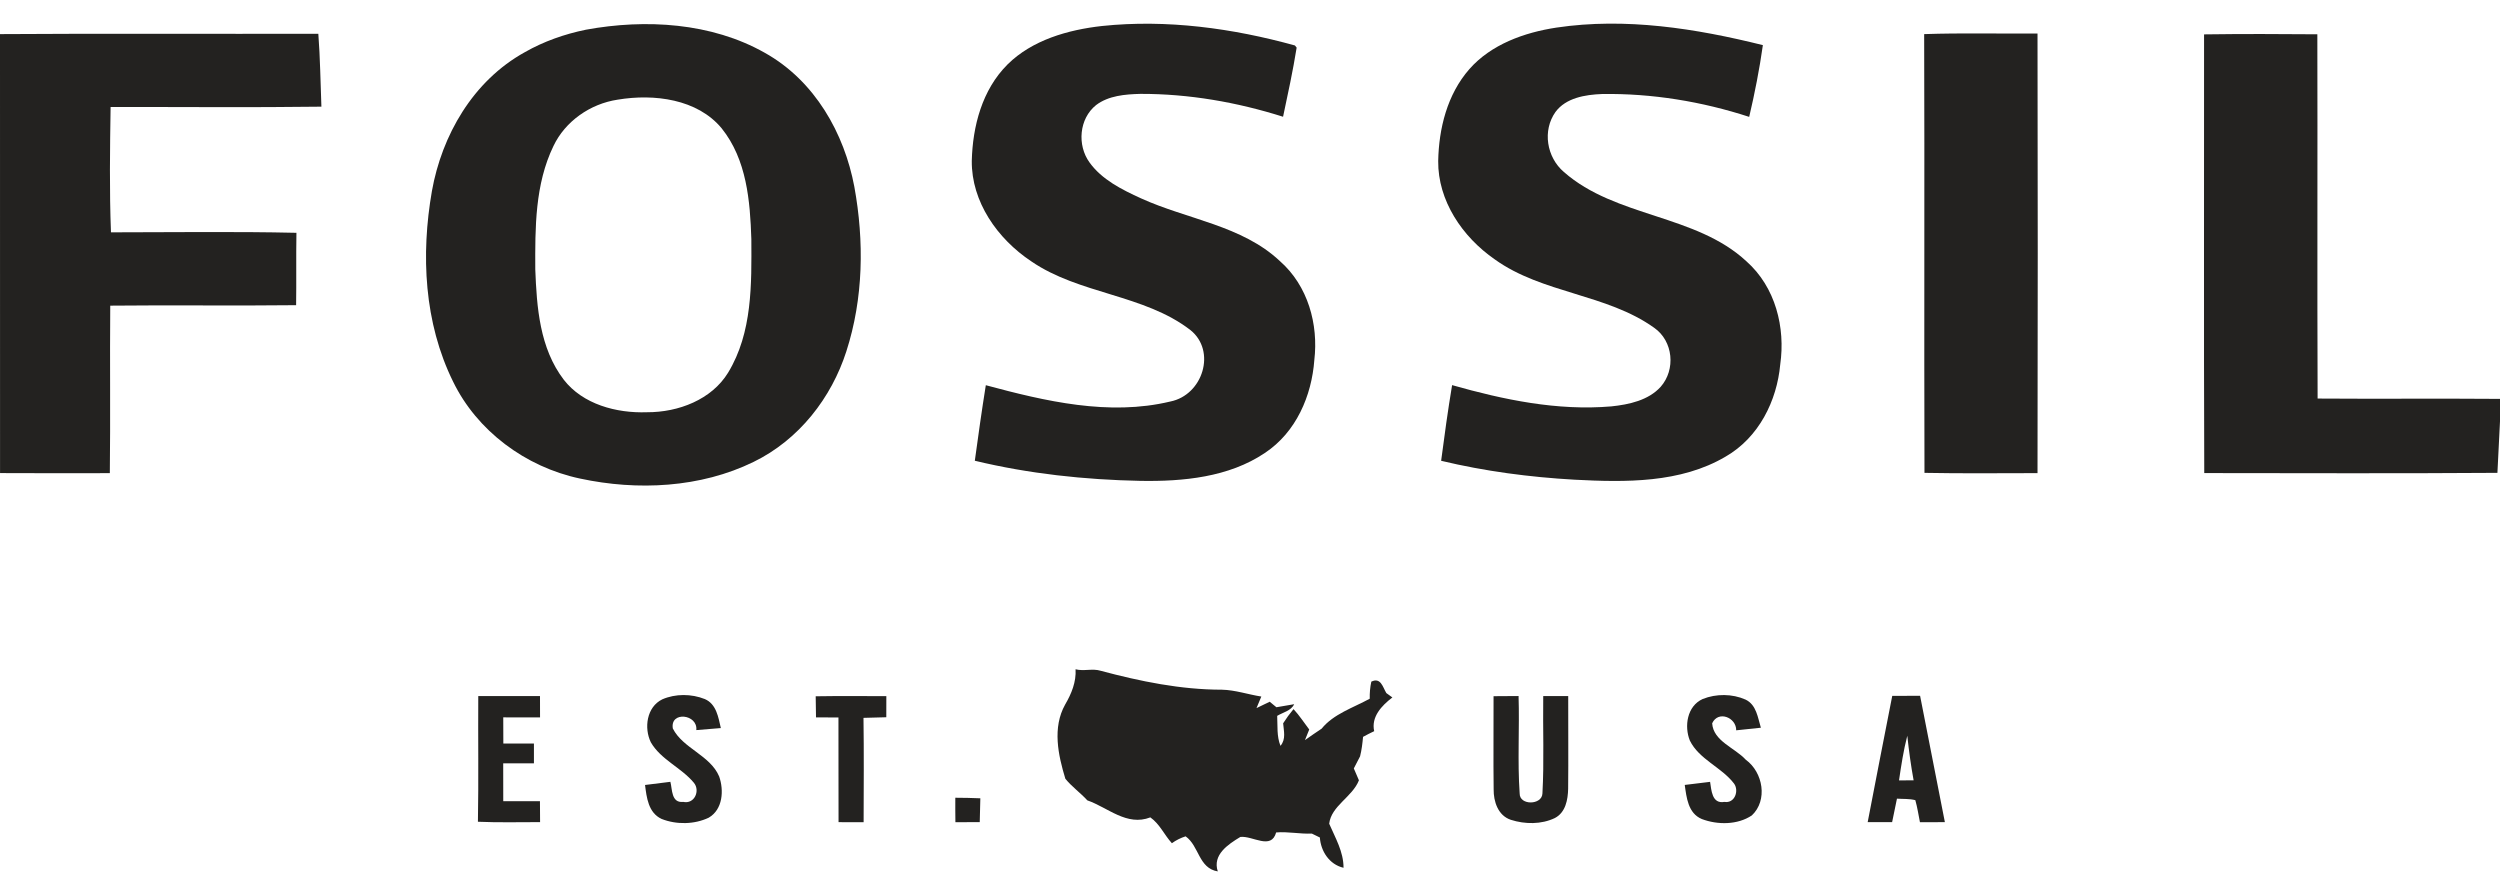<?xml version="1.0" encoding="utf-8"?>
<!-- Generator: Adobe Illustrator 16.0.0, SVG Export Plug-In . SVG Version: 6.00 Build 0)  -->
<!DOCTYPE svg PUBLIC "-//W3C//DTD SVG 1.1//EN" "http://www.w3.org/Graphics/SVG/1.1/DTD/svg11.dtd">
<svg version="1.1" id="Layer_1" xmlns="http://www.w3.org/2000/svg" xmlns:xlink="http://www.w3.org/1999/xlink" x="0px" y="0px"
	 width="800px" height="280px" viewBox="0 0 800 280" enable-background="new 0 0 800 280" xml:space="preserve">
<g>
	<path fill="#232220" d="M352.68,8.315c20.723-2.166,41.751,0.717,61.692,6.234l0.555,0.691c-1.188,7.415-2.782,14.76-4.346,22.119
		c-14.717-4.655-30.137-7.359-45.662-7.318c-4.881,0.127-10.18,0.557-14.166,3.579c-5.459,4.364-6.096,12.845-2.126,18.335
		c3.939,5.512,10.368,8.728,16.522,11.528c14.756,6.72,32.31,8.676,44.401,20.051c9.035,7.928,12.372,20.275,11.035,31.681
		c-0.836,11.364-5.775,23.087-15.843,29.74c-11.512,7.763-26.154,9.162-39.839,8.922c-17.813-0.359-35.655-2.273-52.963-6.44
		c1.102-8.069,2.232-16.132,3.521-24.171c18.983,5.116,39.405,9.925,59.016,5.224c10.469-2.079,14.825-16.2,6.443-22.878
		c-14.818-11.436-35.552-11.436-50.907-21.981c-10.902-7.247-19.171-19.139-19.043-32.148c0.274-11.046,3.275-22.729,11.47-30.893
		C330.319,12.817,341.718,9.534,352.68,8.315L352.68,8.315z"/>
	<path fill="#232220" d="M498.077,8.827c22.134-3.287,44.588,0.276,66.042,5.613c-1.086,7.703-2.595,15.37-4.377,22.96
		c-15.115-4.917-31.106-7.564-47.097-7.314c-5.386,0.206-11.567,1.23-14.896,5.751c-4.205,5.93-2.854,14.468,2.704,19.206
		c16.601,14.581,42.157,13.484,58.405,28.577c9.341,8.286,12.498,21.214,10.817,33.008c-1.056,11.584-6.807,23.363-17.507,29.5
		c-14.381,8.489-32.021,8.235-48.301,7.375c-14.381-0.815-28.73-2.7-42.704-6.051c1.055-8.084,2.173-16.176,3.509-24.213
		c16.476,4.671,33.67,8.287,50.974,6.802c5.674-0.594,11.856-1.941,15.771-6.264c4.838-5.486,4.064-14.606-2.103-18.903
		c-15.178-10.849-35.794-10.96-50.973-21.864c-10.441-7.221-18.233-18.851-18.117-31.461c0.204-10.407,2.854-21.314,9.988-29.448
		C477.139,14.231,487.706,10.405,498.077,8.827L498.077,8.827z"/>
	<path fill="#232220" d="M273.391,59.77c-3.201-17.074-12.626-33.924-28.661-42.877C227.673,7.245,206.629,6,187.512,9.503
		c-6.851,1.403-13.51,3.744-19.535,7.18c-16.683,9.203-26.589,26.677-29.763,44.444c-3.548,20.342-2.532,42.155,6.792,61.031
		c7.604,15.632,23.056,27.269,40.625,30.986c18.375,3.949,38.546,2.969,55.507-5.333c14.584-7.097,24.939-20.566,29.688-35.367
		C276.316,95.466,276.563,77.173,273.391,59.77z M232.987,119.261c-5.26,8.594-15.873,12.696-25.936,12.655
		c-9.836,0.359-20.551-2.55-26.636-10.396c-7.745-10.115-8.66-23.226-9.125-35.338c-0.055-13.26-0.128-27.189,5.823-39.466
		c3.736-7.846,11.688-13.5,20.579-14.831c11.602-1.938,25.475-0.206,33.24,9.176c8.034,10.018,9.109,23.282,9.5,35.447
		C240.502,90.909,240.807,106.401,232.987,119.261z"/>
	<path fill="#232220" d="M0,10.917c33.947-0.235,67.906-0.025,101.865-0.107c0.594,7.759,0.684,15.548,0.985,23.322
		c-22.474,0.303-44.967,0.067-67.457,0.108C35.19,47.602,34.991,61,35.51,74.347c19.766,0,39.563-0.303,59.349,0.153
		c-0.133,7.718,0.012,15.44-0.102,23.159c-19.825,0.236-39.653-0.071-59.477,0.149c-0.16,17.864,0.086,35.728-0.132,53.602
		c-11.716,0.015-23.432,0.045-35.132-0.023C-0.016,104.557,0.016,57.732,0,10.917L0,10.917z"/>
	<path fill="#232220" d="M615.733,10.917c12.075-0.415,24.182-0.107,36.272-0.179c0.094,46.882,0.102,93.778,0,140.664
		c-12.06,0-24.127,0.15-36.172-0.089C615.687,104.516,615.89,57.717,615.733,10.917L615.733,10.917z"/>
	<path fill="#232220" d="M705.3,11.003c12.083-0.168,24.174-0.138,36.25-0.029c0.101,38.856-0.071,77.717,0.085,116.563
		c19.57,0.149,39.118-0.057,58.68,0.107c-0.29,7.887-0.79,15.77-1.141,23.668c-31.263,0.224-62.532,0.097-93.812,0.074
		C705.198,104.588,705.331,57.788,705.3,11.003L705.3,11.003z"/>
	<path fill="#232220" d="M344.18,214.166c2.65,0.702,5.417-0.337,8.05,0.485c12.63,3.381,25.62,6.051,38.785,6.051
		c4.287,0.097,8.397,1.54,12.61,2.19c-0.391,0.913-1.156,2.775-1.547,3.702c1.055-0.516,3.173-1.54,4.229-2.041
		c0.539,0.434,1.609,1.316,2.142,1.765c1.422-0.254,4.259-0.74,5.682-0.972c-0.985,2.124-3.564,2.595-5.432,3.724
		c0.172,3.201-0.188,6.529,1.055,9.596c1.813-2.139,1.047-4.741,0.852-7.21c1.001-1.577,2.103-3.089,3.322-4.546
		c1.868,2.026,3.36,4.337,5.025,6.528c-0.469,1.122-0.899,2.259-1.368,3.396c1.759-1.249,3.549-2.468,5.346-3.672
		c3.783-4.682,10.113-6.693,15.382-9.573c-0.039-1.848,0.117-3.672,0.508-5.46c3.024-1.488,3.665,1.758,4.807,3.657
		c0.492,0.359,1.445,1.055,1.931,1.398c-3.439,2.618-6.839,6.223-5.823,10.792c-1.203,0.568-2.407,1.182-3.563,1.818
		c-0.188,2.078-0.438,4.188-0.954,6.236c-0.672,1.287-1.352,2.573-2.001,3.867c0.407,0.942,1.227,2.842,1.634,3.8
		c-2.071,5.331-8.862,8.158-9.512,13.896c1.97,4.547,4.604,8.982,4.588,14.097c-4.604-1.068-7.284-5.376-7.573-9.691
		c-0.633-0.314-1.923-0.942-2.579-1.257c-3.821,0.179-7.597-0.68-11.411-0.359c-1.594,5.722-7.487,0.996-11.453,1.437
		c-3.998,2.415-8.964,5.714-7.226,11.031c-6.186-1.04-5.924-8.122-10.296-11.226c-1.579,0.502-3.041,1.234-4.389,2.205
		c-2.445-2.677-3.853-6.108-6.893-8.271c-7.531,2.925-13.568-3.149-20.16-5.444c-2.231-2.431-4.982-4.383-7.038-6.918
		c-2.318-7.622-4.197-16.356-0.07-23.739C342.875,221.995,344.426,218.197,344.18,214.166L344.18,214.166z"/>
	<path fill="#232220" d="M211.944,223.783c4.228-1.833,9.313-1.788,13.583-0.09c3.751,1.608,4.345,5.894,5.143,9.289
		c-2.638,0.209-5.244,0.426-7.851,0.65c0.551-5.101-8.441-6.155-7.515-0.523c3.185,6.372,11.978,8.563,14.831,15.362
		c1.547,4.396,1.215,10.553-3.361,13.2c-4.604,2.184-10.339,2.258-15.061,0.388c-4.271-1.988-4.794-6.902-5.298-10.866
		c2.692-0.352,5.4-0.695,8.108-1.01c0.637,2.395,0.247,6.844,4.111,6.424c3.65,0.793,5.49-3.656,3.404-6.124
		c-4.01-4.847-10.587-7.397-13.772-12.954C206.051,232.997,206.891,226.236,211.944,223.783L211.944,223.783z"/>
	<path fill="#232220" d="M544.854,223.686c4.307-1.735,9.473-1.704,13.716,0.18c3.51,1.675,3.924,5.804,4.908,9.005
		c-2.634,0.276-5.267,0.554-7.893,0.83c0.063-4.113-5.776-6.454-7.691-2.244c0.368,5.714,7.23,7.802,10.762,11.66
		c5.55,4.046,7.082,12.983,1.932,17.814c-4.565,3.067-10.95,3.067-15.991,1.167c-4.447-1.854-4.908-6.933-5.479-10.92
		c2.682-0.344,5.409-0.665,8.113-0.986c0.422,2.535,0.523,7.143,4.564,6.416c3.361,0.555,4.76-3.627,3.095-5.87
		c-3.994-5.243-11.192-7.719-14.146-13.776C538.929,232.43,539.828,225.968,544.854,223.686L544.854,223.686z"/>
	<path fill="#232220" d="M153.045,222.751c6.577,0,13.165,0,19.754,0c0,2.274,0,4.547,0.016,6.82c-3.94,0-7.851,0-11.774-0.015
		c0,2.79,0,5.572,0.027,8.377c3.259-0.016,6.534-0.016,9.79,0c0,2.102,0,4.21,0,6.327c-3.287,0-6.558,0-9.832,0.015
		c0,4.031,0,8.063,0.016,12.101c3.908,0,7.819,0,11.743,0c0.016,2.229,0.031,4.457,0.042,6.701
		c-6.632-0.007-13.279,0.173-19.894-0.119C153.174,249.556,152.959,236.153,153.045,222.751L153.045,222.751z"/>
	<path fill="#232220" d="M261.022,222.811c7.534-0.127,15.064-0.045,22.606-0.045c0,2.244,0,4.495-0.012,6.754
		c-2.461,0.037-4.868,0.112-7.3,0.195c0.161,11.128,0.071,22.256,0.043,33.393c-2.681-0.016-5.357-0.016-8.022-0.016
		c-0.042-11.166,0-22.331-0.031-33.505c-2.415-0.016-4.807-0.03-7.183-0.016C261.08,227.313,261.038,225.055,261.022,222.811
		L261.022,222.811z"/>
	<path fill="#232220" d="M477.937,222.781c2.649-0.03,5.314-0.038,8.003-0.053c0.336,10.381-0.375,20.813,0.352,31.18
		c-0.055,3.897,7.128,3.754,7.284,0.03c0.578-10.381,0.103-20.792,0.258-31.188c2.649,0,5.314-0.008,7.995,0
		c-0.023,9.888,0.086,19.782-0.023,29.661c-0.078,3.434-0.789,7.57-4.259,9.363c-4.314,2.072-9.574,2.013-14.076,0.568
		c-4.158-1.383-5.549-5.93-5.502-9.752C477.835,242.652,477.976,232.721,477.937,222.781L477.937,222.781z"/>
	<path fill="#232220" d="M614.429,222.653c-2.986,0-5.957,0.016-8.91,0.03c-2.634,13.455-5.283,26.932-7.862,40.408h7.823
		c0.491-2.505,1.023-5.01,1.547-7.522c1.938,0.142,3.955-0.016,5.878,0.484c0.656,2.305,1,4.683,1.478,7.054
		c2.657-0.016,5.307-0.016,7.979-0.016C619.743,249.615,617.093,236.131,614.429,222.653z M607.684,249.735
		c0.703-4.795,1.43-9.588,2.649-14.3c0.515,4.765,1.156,9.536,2.024,14.263C611.185,249.705,608.84,249.735,607.684,249.735z"/>
	<path fill="#232220" d="M305.7,255.277c2.665,0,5.33,0.074,8.01,0.18c-0.089,2.535-0.144,5.078-0.192,7.62
		c-2.606,0.015-5.212,0.015-7.787,0.03C305.688,260.489,305.688,257.888,305.7,255.277L305.7,255.277z"/>
</g>
</svg>
